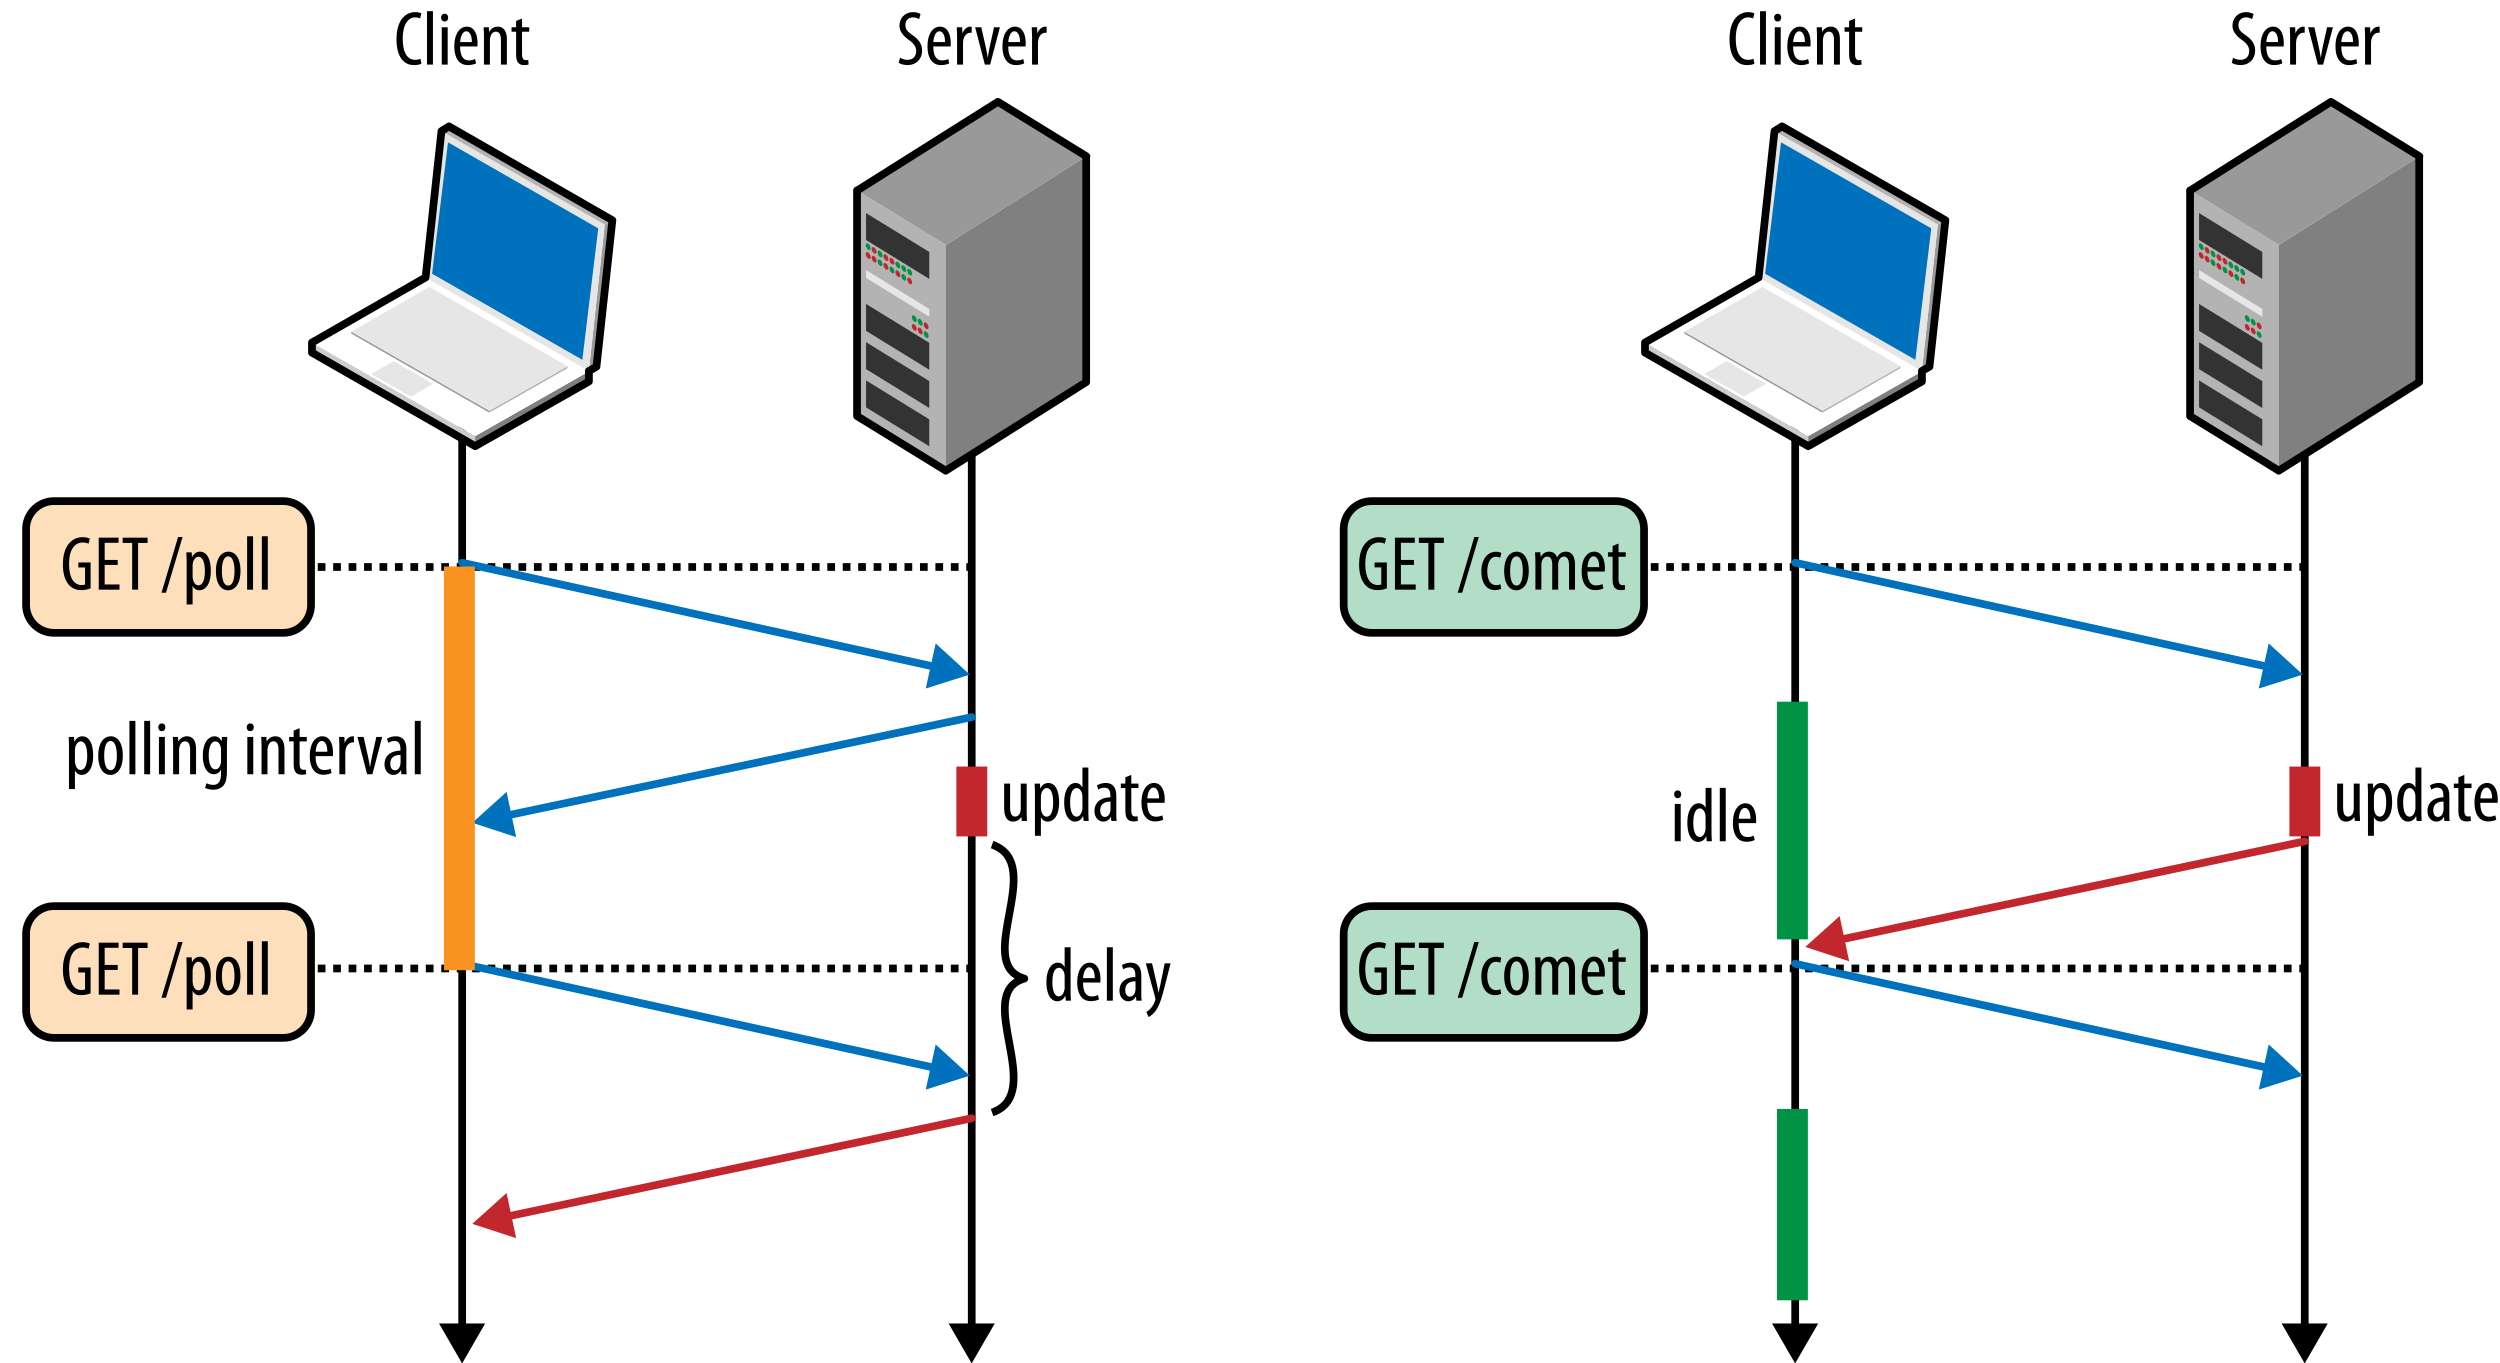 <svg xmlns="http://www.w3.org/2000/svg" viewBox="0 0 323.806 176.596"><path fill="none" stroke="#000" d="M59.861 51.499V172.29" stroke-linecap="round" stroke-linejoin="round"/><path d="M56.86 171.415l2.992 5.181 2.991-5.181z"/><path fill="none" stroke="#000" d="M125.861 51.499V172.29" stroke-linecap="round" stroke-linejoin="round"/><path d="M122.86 171.415l2.992 5.181 2.991-5.181z"/><path fill="#ccc" d="M61.549 56.478v1.309L40.405 45.674v-1.307z"/><path fill="gray" d="M61.549 56.478l14.731-8.379v1.309l-14.731 8.381z"/><path fill="#fff" d="M40.405 44.369l14.709-8.43 21.166 12.16-14.731 8.379z"/><path fill="#999" d="M78.329 29.092l.988-.563-2.061 18.966-.99.563zm-14.95 24.103v.254L45.506 43.212v-.253z"/><path fill="#b3b3b3" d="M63.379 53.195l10.124-5.759v.254l-10.124 5.761z"/><path fill="#e6e6e6" d="M45.506 42.96l10.108-5.8 17.889 10.276-10.124 5.759zm2.571 5.477l2.902-1.666 5.135 2.95-2.906 1.654zm30.252-19.345l-2.063 18.965-21.144-12.113 2.06-18.964z"/><path fill="#0071bc" d="M75.424 46.602L55.965 35.455l2.061-17.02 19.459 11.146-2.061 17.021z"/><path fill="#b3b3b3" d="M57.182 16.981l.971-.611 21.164 12.159-.988.563z"/><path fill="none" stroke="#000" d="M77.256 47.495l2.061-18.966L58.153 16.37l-.969.61h-.002l-2.06 18.963-.008-.004-14.707 8.429-.002-.001v1.307l21.144 12.113v.002l14.731-8.381v-1.309l-.014-.042v.001z" stroke-linecap="round" stroke-linejoin="round"/><path fill="#b3b3b3" d="M122.49 31.718v29.233l-11.485-7.059V24.653z"/><path fill="#333" d="M120.361 32.636v3.49l-8.19-5.037v-3.492zm0 11.769v3.487l-8.19-5.038v-3.488z"/><path fill="#e6e6e6" d="M120.361 40.019v1.007l-8.19-5.035v-1.013z"/><path fill="#333" d="M120.361 49.36v3.487l-8.19-5.035v-3.491zm0 4.953v3.49l-8.19-5.038v-3.489z"/><path fill="gray" d="M122.484 31.735l18.203-11.482v29.236l-18.203 11.482z"/><path fill="#999" d="M111.031 24.671l18.224-11.482 11.461 7.06-18.205 11.482z"/><path fill="#009245" d="M112.447 31.567c.18.105.318.365.318.582 0 .211-.141.303-.318.191a.744.744 0 0 1-.312-.582c-.001-.216.14-.298.312-.191"/><path fill="#c1272d" d="M113.216 32.042c.178.107.316.369.316.586 0 .211-.146.299-.318.191-.176-.105-.316-.367-.316-.582 0-.216.143-.304.318-.195"/><path fill="#009245" d="M113.984 32.507a.76.76 0 0 1 .316.582c0 .217-.145.303-.318.195-.178-.107-.316-.373-.316-.588 0-.211.14-.297.318-.189"/><path fill="#c1272d" d="M114.749 32.979c.176.107.314.367.314.584-.002.211-.143.299-.32.189-.172-.105-.314-.369-.314-.582 0-.214.145-.302.32-.191m.776.475a.74.74 0 0 1 .316.584c0 .215-.141.303-.318.191a.755.755 0 0 1-.312-.582c-.001-.212.14-.3.314-.193"/><path fill="#009245" d="M116.292 33.933c.178.106.316.367.316.582 0 .215-.141.301-.318.193-.174-.105-.316-.367-.316-.584 0-.213.143-.303.318-.191m.768.461a.75.75 0 0 1 .314.584c0 .219-.143.303-.314.193-.178-.107-.318-.369-.318-.584 0-.213.142-.301.318-.193m.768.474c.172.105.312.365.312.582s-.141.299-.318.191a.742.742 0 0 1-.312-.582c-.001-.216.142-.304.318-.191"/><path fill="#c1272d" d="M112.447 32.702c.18.105.318.369.318.584 0 .213-.141.297-.318.193a.746.746 0 0 1-.312-.586c-.001-.214.14-.298.312-.191m.769.475c.178.109.316.369.316.586 0 .213-.146.303-.318.193-.176-.109-.316-.373-.316-.586 0-.215.143-.299.318-.193"/><path fill="#009245" d="M113.984 33.642c.172.103.316.373.316.582 0 .217-.145.303-.318.197-.178-.109-.316-.371-.316-.588 0-.213.14-.299.318-.191"/><path fill="#c1272d" d="M114.749 34.114c.176.105.314.367.314.584-.002.211-.143.299-.32.193a.774.774 0 0 1-.314-.584c0-.216.145-.304.32-.193"/><path fill="#009245" d="M115.525 34.589a.742.742 0 0 1 .316.582c0 .217-.141.305-.318.197-.172-.107-.312-.371-.312-.584-.001-.215.14-.303.314-.195"/><path fill="#c1272d" d="M116.292 35.063c.178.107.316.375.316.586 0 .217-.141.301-.318.195a.757.757 0 0 1-.316-.584c0-.214.143-.302.318-.197"/><path fill="#009245" d="M117.06 35.528a.763.763 0 0 1 .314.586c0 .217-.143.303-.314.191-.178-.104-.318-.367-.318-.582 0-.214.142-.302.318-.195"/><path fill="#c1272d" d="M117.828 35.999a.766.766 0 0 1 .312.586c0 .217-.141.299-.318.195a.758.758 0 0 1-.312-.584c-.001-.218.142-.3.318-.197"/><path fill="#009245" d="M118.419 40.882c.178.107.32.367.32.586 0 .211-.145.299-.32.193a.762.762 0 0 1-.316-.586c0-.215.141-.301.316-.193m.77.463a.763.763 0 0 1 .312.586c0 .215-.141.299-.312.193a.742.742 0 0 1-.318-.584c0-.215.14-.299.318-.195"/><path fill="#c1272d" d="M119.953 41.817c.176.107.316.367.316.584 0 .211-.141.303-.318.193a.744.744 0 0 1-.314-.584c-.001-.214.142-.304.316-.193m-1.534.202c.178.105.32.367.32.586 0 .213-.145.299-.32.188-.178-.104-.316-.369-.316-.582 0-.214.141-.304.316-.192m.77.462a.772.772 0 0 1 .312.582c0 .217-.141.305-.312.193-.18-.105-.318-.369-.318-.582 0-.216.14-.3.318-.193"/><path fill="#009245" d="M119.953 42.954c.176.103.316.365.316.582 0 .215-.141.303-.318.191a.731.731 0 0 1-.314-.582c-.001-.212.142-.3.316-.191"/><path fill="none" stroke="#000" d="M140.716 20.249l-11.463-7.06-18.222 11.482-.026-.018v29.239l11.479 7.059v.02l18.201-11.482V20.268z" stroke-linecap="round" stroke-linejoin="round"/><path fill="none" stroke="#000" d="M33.155 73.438h92.706m-92.706 52h92.706" stroke-dasharray="1 1"/><path fill="#fddfbb" fill-rule="evenodd" d="M40.286 78.366c0 1.979-1.62 3.6-3.6 3.6H6.98a3.61 3.61 0 0 1-3.6-3.6v-9.857c0-1.98 1.62-3.6 3.6-3.6h29.706c1.98 0 3.6 1.62 3.6 3.6v9.857z" clip-rule="evenodd"/><path fill="none" stroke="#000" d="M40.286 78.366c0 1.979-1.62 3.6-3.6 3.6H6.98a3.61 3.61 0 0 1-3.6-3.6v-9.857c0-1.98 1.62-3.6 3.6-3.6h29.706c1.98 0 3.6 1.62 3.6 3.6v9.857z" stroke-linecap="round" stroke-linejoin="round"/><path d="M54.584 8.25c-.209.11-.549.18-.969.18-1.309 0-2.259-1.049-2.259-3.338 0-2.668 1.319-3.518 2.389-3.518.4 0 .7.08.83.17l-.17.649c-.16-.07-.32-.14-.669-.14-.72 0-1.569.699-1.569 2.758 0 2.069.76 2.738 1.589 2.738.29 0 .54-.069.699-.14l.129.641zm.722-6.796h.77V8.37h-.77V1.454zm2.269 1.329c-.25 0-.439-.2-.439-.5s.2-.499.45-.499c.28 0 .459.199.459.499s-.18.5-.459.5h-.011zm-.36 5.587V3.533h.77V8.37h-.77zm2.38-2.349c.01 1.489.589 1.799 1.139 1.799.34 0 .61-.08.8-.18l.13.56c-.27.15-.68.229-1.069.229-1.149 0-1.75-.939-1.75-2.429 0-1.568.66-2.548 1.629-2.548.979 0 1.379 1.039 1.379 2.129 0 .189-.01.319-.02.439h-2.238zm1.519-.569c.01-.97-.35-1.399-.72-1.399-.5 0-.76.739-.79 1.399h1.51zm1.571-.67c0-.569-.03-.859-.04-1.249h.67l.04.579h.02c.21-.39.6-.659 1.109-.659.669 0 1.169.489 1.169 1.669V8.37h-.77V5.252c0-.58-.11-1.149-.669-1.149-.32 0-.629.27-.72.789-.03.11-.04.261-.04.431V8.37h-.77V4.782zm4.93-2.379v1.13h.93v.579h-.93v2.879c0 .64.22.799.5.799.13 0 .23-.01.31-.029l.04.59c-.14.05-.32.079-.57.079-.31 0-.58-.079-.759-.289-.2-.221-.29-.55-.29-1.22V4.112h-.589v-.579h.589v-.82l.769-.31zm48.958 5.077c.23.14.63.27.97.27.699 0 1.119-.459 1.119-1.139 0-.62-.36-1-.89-1.399-.53-.37-1.269-.999-1.269-1.869 0-1.02.72-1.769 1.779-1.769.42 0 .79.14.95.249l-.19.66a1.41 1.41 0 0 0-.8-.229c-.66 0-.969.499-.969.959 0 .67.35.939.989 1.39.81.569 1.169 1.189 1.169 1.938 0 1.159-.819 1.889-1.889 1.889-.46 0-.95-.149-1.14-.3l.171-.65zm4.31-1.459c.01 1.489.589 1.799 1.139 1.799.34 0 .61-.08.8-.18l.13.56c-.27.15-.68.229-1.069.229-1.149 0-1.75-.939-1.75-2.429 0-1.568.66-2.548 1.629-2.548.979 0 1.379 1.039 1.379 2.129 0 .189-.01.319-.02.439h-2.238zm1.519-.569c.01-.97-.35-1.399-.72-1.399-.5 0-.76.739-.79 1.399h1.51zm1.561-.67c0-.41-.03-.89-.04-1.249h.689l.04.759h.02c.16-.459.57-.839 1.02-.839.06 0 .11 0 .16.01v.789c-.05-.01-.1-.01-.16-.01-.49 0-.85.45-.93 1.01-.02.13-.03.27-.03.439V8.37h-.77V4.782zm3.14-1.249l.609 2.718c.07.33.15.76.21 1.18h.03c.05-.399.13-.81.2-1.18l.6-2.718h.76l-1.27 4.837h-.68l-1.259-4.837h.8zm3.49 2.488c.01 1.489.589 1.799 1.139 1.799.34 0 .61-.08.8-.18l.13.56c-.27.15-.68.229-1.069.229-1.149 0-1.75-.939-1.75-2.429 0-1.568.66-2.548 1.629-2.548.979 0 1.379 1.039 1.379 2.129 0 .189-.01.319-.02.439h-2.238zm1.519-.569c.01-.97-.35-1.399-.72-1.399-.5 0-.76.739-.79 1.399h1.51zm1.561-.67c0-.41-.03-.89-.04-1.249h.689l.04.759h.02c.16-.459.57-.839 1.02-.839.06 0 .11 0 .16.01v.789c-.05-.01-.1-.01-.16-.01-.49 0-.85.45-.93 1.01-.02.13-.03.27-.03.439V8.37h-.77V4.782zm-.695 100.232c0 .529.03.96.04 1.319h-.669l-.06-.51h-.02c-.14.24-.51.59-1.029.59-.84 0-1.18-.66-1.18-1.859v-3.058h.77v2.948c0 .749.12 1.319.65 1.319.45 0 .649-.42.689-.65.03-.13.04-.27.04-.43v-3.188h.77v3.519zm1.072-2.009c0-.739-.03-1.169-.04-1.509h.689l.04.609h.02c.26-.51.65-.689 1.02-.689.85 0 1.399.89 1.399 2.488 0 1.799-.74 2.509-1.489 2.509-.46 0-.72-.28-.85-.55h-.02v2.389h-.77v-5.247zm.769 1.559c0 .14.01.279.04.399.15.689.49.81.7.81.64 0 .849-.88.849-1.849 0-1.01-.24-1.85-.849-1.85-.35 0-.67.439-.71.88-.03.12-.03.239-.03.369v1.241zm6.149-5.147v5.757c0 .33.03.879.04 1.159h-.66l-.05-.6h-.04c-.15.34-.5.68-1.009.68-.82 0-1.41-.88-1.41-2.479 0-1.72.71-2.519 1.459-2.519.35 0 .689.159.879.569h.02v-2.568h.771zm-.77 3.918c0-.101 0-.21-.01-.32-.04-.5-.35-.939-.72-.939-.64 0-.859.89-.859 1.859 0 1.02.26 1.839.819 1.839.24 0 .57-.13.74-.83.03-.09.03-.199.03-.319v-1.29zm4.39 1.898c0 .37 0 .79.05 1.1h-.689l-.05-.51h-.03c-.21.37-.55.59-.959.59-.649 0-1.149-.54-1.149-1.379 0-1.22.97-1.749 2.059-1.76v-.149c0-.649-.16-1.1-.77-1.1-.3 0-.57.09-.8.25l-.17-.54c.21-.149.65-.319 1.129-.319.97 0 1.379.64 1.379 1.719v2.098zm-.75-1.409c-.4 0-1.33.08-1.33 1.13 0 .64.32.859.59.859.34 0 .62-.25.709-.729.02-.09.03-.19.03-.28v-.98zm2.691-3.458v1.13h.93v.579h-.93v2.879c0 .64.22.799.5.799.13 0 .23-.01.31-.029l.04.59c-.14.05-.32.079-.569.079-.31 0-.58-.079-.76-.289-.2-.221-.29-.55-.29-1.22v-2.809h-.589v-.579h.589v-.82l.769-.31zm2.071 3.618c.01 1.489.589 1.799 1.139 1.799.34 0 .61-.08.8-.18l.13.56c-.27.15-.68.229-1.069.229-1.149 0-1.75-.939-1.75-2.429 0-1.568.66-2.548 1.629-2.548.979 0 1.379 1.039 1.379 2.129 0 .189-.01.319-.02.439H148.6zm1.519-.569c.01-.97-.35-1.399-.72-1.399-.5 0-.76.739-.79 1.399h1.51zM8.936 96.958c0-.739-.03-1.169-.04-1.509h.689l.04.609h.02c.26-.51.65-.689 1.02-.689.85 0 1.399.89 1.399 2.488 0 1.799-.74 2.509-1.489 2.509-.46 0-.72-.28-.85-.55h-.02v2.389h-.77v-5.247zm.77 1.559c0 .14.01.279.04.399.15.689.49.81.7.81.64 0 .849-.88.849-1.849 0-1.01-.24-1.85-.849-1.85-.35 0-.67.439-.71.88-.03.12-.03.239-.03.369v1.241zm4.589 1.849c-.87 0-1.569-.79-1.569-2.488 0-1.77.79-2.509 1.619-2.509.87 0 1.56.799 1.56 2.488 0 1.879-.86 2.509-1.599 2.509h-.011zm.04-.61c.66 0 .799-1.13.799-1.89 0-.749-.14-1.889-.819-1.889-.689 0-.819 1.14-.819 1.889 0 .8.14 1.89.829 1.89h.01zm2.431-6.386h.77v6.916h-.77V93.37zm1.91 0h.77v6.916h-.77V93.37zm2.269 1.329c-.25 0-.439-.2-.439-.5s.2-.499.45-.499c.28 0 .459.199.459.499s-.18.5-.459.5h-.011zm-.36 5.587v-4.837h.77v4.837h-.77zm1.84-3.588c0-.569-.03-.859-.04-1.249h.67l.04.579h.02c.21-.39.6-.659 1.109-.659.669 0 1.169.489 1.169 1.669v3.248h-.77v-3.118c0-.58-.11-1.149-.669-1.149-.32 0-.629.27-.72.789-.03.11-.04.261-.04.431v3.048h-.77v-3.589zm6.969 2.968c0 1.27-.16 1.749-.479 2.109-.3.319-.75.51-1.29.51-.41 0-.81-.1-1.059-.24l.18-.6c.19.101.51.21.89.21.609 0 .989-.38.989-1.479v-.489h-.02c-.16.38-.52.59-.919.59-.859 0-1.419-.97-1.419-2.389 0-1.789.8-2.519 1.52-2.519.51 0 .75.34.899.619h.02l.04-.539h.689c-.01.329-.04.759-.04 1.509v2.708zm-.769-2.548c0-.13-.01-.25-.04-.36-.08-.319-.26-.729-.7-.729-.549 0-.849.75-.849 1.819 0 1.239.39 1.799.849 1.799.24 0 .54-.11.69-.689.05-.15.05-.3.05-.439v-1.401zm3.77-2.419c-.25 0-.439-.2-.439-.5s.2-.499.45-.499c.28 0 .459.199.459.499s-.18.5-.459.5h-.011zm-.36 5.587v-4.837h.77v4.837h-.77zm1.84-3.588c0-.569-.03-.859-.04-1.249h.67l.04.579h.02c.209-.39.6-.659 1.109-.659.669 0 1.169.489 1.169 1.669v3.248h-.77v-3.118c0-.58-.11-1.149-.669-1.149-.32 0-.63.27-.72.789-.03.11-.04.261-.04.431v3.048h-.77v-3.589zm4.93-2.379v1.13h.93v.579h-.93v2.879c0 .64.22.799.5.799.13 0 .23-.01.31-.029l.04.59c-.14.05-.32.079-.569.079-.31 0-.58-.079-.76-.289-.2-.221-.29-.55-.29-1.22v-2.809h-.589v-.579h.589v-.82l.769-.31zm2.07 3.618c.01 1.489.589 1.799 1.139 1.799.34 0 .61-.08.8-.18l.13.56c-.27.15-.68.229-1.07.229-1.149 0-1.749-.939-1.749-2.429 0-1.568.66-2.548 1.629-2.548.979 0 1.379 1.039 1.379 2.129 0 .189-.01.319-.02.439h-2.238zm1.519-.569c.01-.97-.35-1.399-.72-1.399-.5 0-.759.739-.79 1.399h1.51zm1.561-.67c0-.41-.03-.89-.04-1.249h.689l.04.759h.02c.16-.459.57-.839 1.02-.839.06 0 .11 0 .16.01v.789c-.05-.01-.1-.01-.16-.01-.49 0-.85.45-.93 1.01-.02.13-.03.27-.03.439v2.679h-.77v-3.588zm3.14-1.249l.609 2.718c.07.33.15.76.21 1.18h.03c.05-.399.13-.81.2-1.18l.6-2.718h.76l-1.27 4.837h-.68l-1.259-4.837h.8zm5.538 3.737c0 .37 0 .79.05 1.1h-.689l-.05-.51h-.03c-.21.37-.55.59-.959.59-.649 0-1.149-.54-1.149-1.379 0-1.22.97-1.749 2.059-1.76v-.149c0-.649-.16-1.1-.77-1.1-.3 0-.57.09-.8.25l-.17-.54c.21-.149.65-.319 1.129-.319.97 0 1.379.64 1.379 1.719v2.098zm-.749-1.409c-.4 0-1.33.08-1.33 1.13 0 .64.32.859.59.859.34 0 .62-.25.709-.729.02-.09.03-.19.03-.28v-.98zm1.841-4.407h.77v6.916h-.77V93.37zm84.94 29.321v5.757c0 .33.03.879.04 1.159h-.66l-.05-.6h-.04c-.15.34-.5.68-1.009.68-.82 0-1.41-.88-1.41-2.479 0-1.72.71-2.519 1.459-2.519.35 0 .689.159.879.569h.02v-2.568h.771zm-.769 3.918c0-.101 0-.21-.01-.32-.04-.5-.35-.939-.72-.939-.64 0-.859.89-.859 1.859 0 1.02.26 1.839.819 1.839.24 0 .57-.13.74-.83.03-.09.03-.199.03-.319v-1.29zm2.38.65c.01 1.489.589 1.799 1.139 1.799.34 0 .61-.08.8-.18l.13.56c-.27.15-.68.229-1.069.229-1.149 0-1.75-.939-1.75-2.429 0-1.568.66-2.548 1.629-2.548.979 0 1.379 1.039 1.379 2.129 0 .189-.01.319-.02.439h-2.238zm1.519-.57c.01-.97-.35-1.399-.72-1.399-.5 0-.76.739-.79 1.399h1.51zm1.571-3.998h.77v6.916h-.77v-6.916zm4.459 5.817c0 .37 0 .79.05 1.1h-.689l-.05-.51h-.03c-.21.37-.55.59-.959.59-.649 0-1.149-.54-1.149-1.379 0-1.22.97-1.749 2.059-1.76v-.149c0-.649-.16-1.1-.77-1.1-.3 0-.57.09-.8.25l-.17-.54c.21-.149.65-.319 1.129-.319.97 0 1.379.64 1.379 1.719v2.098zm-.749-1.409c-.4 0-1.33.08-1.33 1.13 0 .64.32.859.59.859.34 0 .62-.25.709-.729.02-.09.03-.19.03-.28v-.98zm2.14-2.329l.64 2.778c.09.38.13.689.2.999h.02c.05-.279.13-.64.21-.989l.57-2.788h.76l-.79 3.107c-.3 1.21-.63 2.379-1.2 3.119-.34.429-.7.649-.87.729l-.28-.65c.22-.129.47-.339.68-.609.2-.26.36-.579.44-.819.04-.11.05-.17.05-.24 0-.06 0-.119-.02-.18l-1.219-4.457h.809zM11.736 76.203c-.28.12-.77.229-1.189.229-.589 0-1.139-.159-1.589-.649-.49-.52-.819-1.449-.81-2.688.01-2.629 1.349-3.518 2.539-3.518.42 0 .75.08.95.189l-.17.66c-.18-.091-.41-.16-.77-.16-.84 0-1.749.67-1.749 2.758 0 2.079.79 2.749 1.599 2.749.26 0 .41-.04.47-.08v-2.198h-.87v-.641h1.589v3.349zm3.51-3.028h-1.689v2.528h1.919v.67h-2.688v-6.736h2.569v.67h-1.799v2.219h1.689v.649zm1.871-2.849h-1.229v-.689h3.228v.689h-1.229v6.047h-.77v-6.047zm3.801 6.446l2.149-7.216h.58l-2.149 7.216h-.58zm3.259-3.727c0-.739-.03-1.169-.04-1.509h.689l.04.609h.02c.26-.51.65-.689 1.02-.689.85 0 1.399.89 1.399 2.488 0 1.799-.74 2.509-1.489 2.509-.46 0-.72-.28-.85-.55h-.02v2.389h-.77v-5.247zm.77 1.559c0 .14.01.279.04.399.15.689.49.81.7.81.64 0 .849-.88.849-1.849 0-1.01-.24-1.85-.849-1.85-.35 0-.67.439-.71.88-.03.12-.03.239-.03.369v1.241zm4.59 1.849c-.87 0-1.569-.79-1.569-2.488 0-1.77.79-2.509 1.619-2.509.87 0 1.56.799 1.56 2.488 0 1.879-.86 2.509-1.599 2.509h-.011zm.04-.609c.66 0 .799-1.13.799-1.89 0-.749-.14-1.889-.819-1.889-.689 0-.819 1.14-.819 1.889 0 .8.14 1.89.829 1.89h.01zm2.43-6.387h.77v6.916h-.77v-6.916zm1.91 0h.77v6.916h-.77v-6.916z"/><path fill="#fddfbb" fill-rule="evenodd" d="M40.286 130.824c0 1.98-1.62 3.6-3.6 3.6H6.98a3.61 3.61 0 0 1-3.6-3.6v-9.857c0-1.98 1.62-3.6 3.6-3.6h29.706c1.98 0 3.6 1.62 3.6 3.6v9.857z" clip-rule="evenodd"/><path fill="none" stroke="#000" d="M40.286 130.824c0 1.98-1.62 3.6-3.6 3.6H6.98a3.61 3.61 0 0 1-3.6-3.6v-9.857c0-1.98 1.62-3.6 3.6-3.6h29.706c1.98 0 3.6 1.62 3.6 3.6v9.857z" stroke-linecap="round" stroke-linejoin="round"/><path d="M11.736 128.661c-.28.12-.77.229-1.189.229-.589 0-1.139-.159-1.589-.649-.49-.52-.819-1.449-.81-2.688.01-2.629 1.349-3.518 2.539-3.518.42 0 .75.08.95.189l-.17.66c-.18-.091-.41-.16-.77-.16-.84 0-1.749.67-1.749 2.758 0 2.079.79 2.749 1.599 2.749.26 0 .41-.04.47-.08v-2.198h-.87v-.641h1.589v3.349zm3.51-3.029h-1.689v2.528h1.919v.67h-2.688v-6.736h2.569v.67h-1.799v2.219h1.689v.649zm1.871-2.848h-1.229v-.689h3.228v.689h-1.229v6.047h-.77v-6.047zm3.801 6.446l2.149-7.216h.58l-2.149 7.216h-.58zm3.259-3.728c0-.739-.03-1.169-.04-1.509h.689l.04.609h.02c.26-.51.65-.689 1.02-.689.85 0 1.399.89 1.399 2.488 0 1.799-.74 2.509-1.489 2.509-.46 0-.72-.28-.85-.55h-.02v2.389h-.77v-5.247zm.77 1.56c0 .14.01.279.04.399.15.689.49.81.7.81.64 0 .849-.88.849-1.849 0-1.01-.24-1.85-.849-1.85-.35 0-.67.439-.71.88-.03.12-.03.239-.03.369v1.241zm4.59 1.849c-.87 0-1.569-.79-1.569-2.488 0-1.77.79-2.509 1.619-2.509.87 0 1.56.799 1.56 2.488 0 1.879-.86 2.509-1.599 2.509h-.011zm.04-.61c.66 0 .799-1.13.799-1.89 0-.749-.14-1.889-.819-1.889-.689 0-.819 1.14-.819 1.889 0 .8.14 1.89.829 1.89h.01zm2.43-6.386h.77v6.916h-.77v-6.916zm1.91 0h.77v6.916h-.77v-6.916z"/><path fill="none" stroke="#0071bc" d="M59.861 72.884l61.545 13.554" stroke-linecap="round" stroke-linejoin="round"/><path fill="#0071bc" d="M119.905 89.18l5.704-1.808-4.417-4.035z"/><path fill="none" stroke="#0071bc" d="M125.861 92.884l-60.482 12.804" stroke-linecap="round" stroke-linejoin="round"/><path fill="#0071bc" d="M65.614 102.57l-4.449 4 5.689 1.854z"/><path fill="none" stroke="#0071bc" d="M59.861 124.831l61.545 13.553" stroke-linecap="round" stroke-linejoin="round"/><path fill="#0071bc" d="M119.905 141.126l5.704-1.806-4.417-4.036z"/><path fill="none" stroke="#c1272d" d="M125.861 144.831l-60.482 12.803" stroke-linecap="round" stroke-linejoin="round"/><path fill="#c1272d" d="M65.614 154.517l-4.449 4 5.689 1.854z"/><path fill="none" stroke="#c1272d" stroke-width="4" d="M125.873 99.286v9.047"/><path fill="none" stroke="#000" d="M128.498 109.399c7.189 2.482-2.59 15.418 4.174 17.35-6.764 1.933 3.015 14.869-4.174 17.35" stroke-linejoin="round"/><path fill="none" stroke="#f7931e" stroke-width="4" stroke-miterlimit="10" d="M59.504 75.373v48.293" stroke-linecap="square"/><path fill="none" stroke="#000" d="M232.517 51.499V172.29" stroke-linecap="round" stroke-linejoin="round"/><path d="M229.517 171.415l2.991 5.181 2.991-5.181z"/><path fill="none" stroke="#000" d="M298.517 51.499V172.29" stroke-linecap="round" stroke-linejoin="round"/><path d="M295.517 171.415l2.991 5.181 2.991-5.181z"/><path fill="#ccc" d="M234.206 56.478v1.309l-21.144-12.113v-1.307z"/><path fill="gray" d="M234.206 56.478l14.731-8.379v1.309l-14.731 8.381z"/><path fill="#fff" d="M213.062 44.369l14.708-8.43 21.167 12.16-14.731 8.379z"/><path fill="#999" d="M250.985 29.092l.989-.563-2.061 18.966-.99.563zm-14.949 24.103v.254l-17.873-10.237v-.253z"/><path fill="#b3b3b3" d="M236.036 53.195l10.123-5.759v.254l-10.123 5.761z"/><path fill="#e6e6e6" d="M218.163 42.96l10.107-5.8 17.889 10.276-10.123 5.759zm2.57 5.477l2.903-1.666 5.134 2.95-2.906 1.654zm30.252-19.345l-2.062 18.965-21.145-12.113 2.061-18.964z"/><path fill="#0071bc" d="M248.081 46.602l-19.459-11.147 2.061-17.02 19.459 11.146-2.061 17.021z"/><path fill="#b3b3b3" d="M229.839 16.981l.971-.611 21.164 12.159-.989.563z"/><path fill="none" stroke="#000" d="M249.913 47.495l2.061-18.966L230.81 16.37l-.969.61h-.002l-2.061 18.963-.008-.004-14.707 8.429-.001-.001v1.307l21.144 12.113v.002l14.731-8.381v-1.309l-.014-.042v.001z" stroke-linecap="round" stroke-linejoin="round"/><path fill="#b3b3b3" d="M295.145 31.718v29.233l-11.484-7.059V24.653z"/><path fill="#333" d="M293.017 32.636v3.49l-8.19-5.037v-3.492zm0 11.769v3.487l-8.19-5.038v-3.488z"/><path fill="#e6e6e6" d="M293.017 40.019v1.007l-8.19-5.035v-1.013z"/><path fill="#333" d="M293.017 49.36v3.487l-8.19-5.035v-3.491zm0 4.953v3.49l-8.19-5.038v-3.489z"/><path fill="gray" d="M295.14 31.735l18.203-11.482v29.236L295.14 60.971z"/><path fill="#999" d="M283.687 24.671l18.224-11.482 11.461 7.06-18.205 11.482z"/><path fill="#009245" d="M285.103 31.567c.18.105.318.365.318.582 0 .211-.141.303-.318.191a.744.744 0 0 1-.312-.582c-.001-.216.14-.298.312-.191"/><path fill="#c1272d" d="M285.872 32.042c.178.107.316.369.316.586 0 .211-.147.299-.318.191-.176-.105-.316-.367-.316-.582 0-.216.142-.304.318-.195"/><path fill="#009245" d="M286.64 32.507a.76.76 0 0 1 .316.582c0 .217-.145.303-.318.195-.178-.107-.316-.373-.316-.588-.001-.211.14-.297.318-.189"/><path fill="#c1272d" d="M287.405 32.979c.176.107.314.367.314.584-.002.211-.143.299-.32.189-.172-.105-.314-.369-.314-.582 0-.214.144-.302.32-.191m.776.475a.74.74 0 0 1 .316.584c0 .215-.141.303-.318.191a.755.755 0 0 1-.312-.582c-.001-.212.14-.3.314-.193"/><path fill="#009245" d="M288.948 33.933c.178.106.316.367.316.582 0 .215-.141.301-.318.193-.174-.105-.316-.367-.316-.584 0-.213.142-.303.318-.191m.768.461a.75.75 0 0 1 .315.584c0 .219-.143.303-.315.193-.178-.107-.318-.369-.318-.584-.001-.213.142-.301.318-.193m.767.474c.172.105.312.365.312.582s-.141.299-.318.191a.742.742 0 0 1-.312-.582c0-.216.143-.304.318-.191"/><path fill="#c1272d" d="M285.103 32.702c.18.105.318.369.318.584 0 .213-.141.297-.318.193a.746.746 0 0 1-.312-.586c-.001-.214.14-.298.312-.191m.769.475c.178.109.316.369.316.586 0 .213-.147.303-.318.193-.176-.109-.316-.373-.316-.586 0-.215.142-.299.318-.193"/><path fill="#009245" d="M286.64 33.642c.172.103.316.373.316.582 0 .217-.145.303-.318.197-.178-.109-.316-.371-.316-.588-.001-.213.14-.299.318-.191"/><path fill="#c1272d" d="M287.405 34.114c.176.105.314.367.314.584-.002.211-.143.299-.32.193a.774.774 0 0 1-.314-.584c0-.216.144-.304.32-.193"/><path fill="#009245" d="M288.181 34.589a.742.742 0 0 1 .316.582c0 .217-.141.305-.318.197-.172-.107-.312-.371-.312-.584-.001-.215.14-.303.314-.195"/><path fill="#c1272d" d="M288.948 35.063c.178.107.316.375.316.586 0 .217-.141.301-.318.195a.757.757 0 0 1-.316-.584c0-.214.142-.302.318-.197"/><path fill="#009245" d="M289.716 35.528a.764.764 0 0 1 .315.586c0 .217-.143.303-.315.191-.178-.104-.318-.367-.318-.582-.001-.214.142-.302.318-.195"/><path fill="#c1272d" d="M290.483 35.999a.766.766 0 0 1 .312.586c0 .217-.141.299-.318.195a.758.758 0 0 1-.312-.584c0-.218.143-.3.318-.197"/><path fill="#009245" d="M291.075 40.882c.178.107.32.367.32.586 0 .211-.144.299-.32.193a.762.762 0 0 1-.316-.586c0-.215.14-.301.316-.193m.77.463a.763.763 0 0 1 .312.586c0 .215-.141.299-.312.193a.742.742 0 0 1-.318-.584c-.001-.215.14-.299.318-.195"/><path fill="#c1272d" d="M292.608 41.817c.176.107.316.367.316.584 0 .211-.141.303-.318.193a.748.748 0 0 1-.315-.584c.001-.214.144-.304.317-.193m-1.533.202c.178.105.32.367.32.586 0 .213-.144.299-.32.188-.178-.104-.316-.369-.316-.582 0-.214.14-.304.316-.192m.77.462a.772.772 0 0 1 .312.582c0 .217-.141.305-.312.193-.18-.105-.318-.369-.318-.582-.001-.216.14-.3.318-.193"/><path fill="#009245" d="M292.608 42.954c.176.103.316.365.316.582 0 .215-.141.303-.318.191a.735.735 0 0 1-.315-.582c.001-.212.144-.3.317-.191"/><path fill="none" stroke="#000" d="M313.372 20.249l-11.463-7.06-18.222 11.482-.026-.018v29.239l11.479 7.059v.02l18.201-11.482V20.268z" stroke-linecap="round" stroke-linejoin="round"/><path fill="none" stroke="#000" d="M205.812 73.438h92.705m-92.705 52h92.705" stroke-dasharray="1 1"/><path fill="#b2dec7" fill-rule="evenodd" d="M212.942 78.366c0 1.98-1.62 3.6-3.6 3.6h-31.707c-1.979 0-3.6-1.62-3.6-3.6V68.51c0-1.98 1.62-3.6 3.6-3.6h31.707c1.98 0 3.6 1.62 3.6 3.6v9.856z" clip-rule="evenodd"/><path fill="none" stroke="#000" d="M212.942 78.366c0 1.98-1.62 3.6-3.6 3.6h-31.707c-1.979 0-3.6-1.62-3.6-3.6V68.51c0-1.98 1.62-3.6 3.6-3.6h31.707c1.98 0 3.6 1.62 3.6 3.6v9.856z" stroke-linecap="round" stroke-linejoin="round"/><path d="M227.24 8.25c-.21.11-.55.18-.97.18-1.309 0-2.258-1.049-2.258-3.338 0-2.668 1.318-3.518 2.389-3.518.399 0 .699.08.829.17l-.17.649c-.16-.07-.319-.14-.669-.14-.721 0-1.57.699-1.57 2.758 0 2.069.76 2.738 1.59 2.738.289 0 .539-.069.699-.14l.13.641zm.722-6.796h.77V8.37h-.77V1.454zm2.269 1.329c-.25 0-.439-.2-.439-.5s.199-.499.449-.499c.28 0 .46.199.46.499s-.18.5-.46.5h-.01zm-.359 5.587V3.533h.77V8.37h-.77zm2.379-2.349c.01 1.489.59 1.799 1.14 1.799.34 0 .61-.08.8-.18l.13.56c-.271.15-.68.229-1.069.229-1.149 0-1.75-.939-1.75-2.429 0-1.568.66-2.548 1.63-2.548.979 0 1.38 1.039 1.38 2.129 0 .189-.011.319-.021.439h-2.24zm1.52-.569c.01-.97-.35-1.399-.72-1.399-.499 0-.76.739-.79 1.399h1.51zm1.57-.67c0-.569-.029-.859-.039-1.249h.67l.039.579h.021c.21-.39.6-.659 1.109-.659.669 0 1.169.489 1.169 1.669V8.37h-.77V5.252c0-.58-.109-1.149-.67-1.149-.319 0-.629.27-.719.789-.03.11-.041.261-.041.431V8.37h-.77V4.782zm4.93-2.379v1.13h.93v.579h-.93v2.879c0 .64.221.799.5.799.131 0 .23-.01.311-.029l.039.59a1.68 1.68 0 0 1-.569.079c-.31 0-.579-.079-.759-.289-.2-.221-.291-.55-.291-1.22V4.112h-.589v-.579h.589v-.82l.769-.31zM289.23 7.48c.23.14.63.27.97.27.699 0 1.119-.459 1.119-1.139 0-.62-.36-1-.89-1.399-.529-.37-1.27-.999-1.27-1.869 0-1.02.721-1.769 1.779-1.769.42 0 .789.14.949.249l-.189.66a1.407 1.407 0 0 0-.8-.229c-.659 0-.97.499-.97.959 0 .67.35.939.99 1.39.809.569 1.169 1.189 1.169 1.938 0 1.159-.819 1.889-1.889 1.889-.46 0-.95-.149-1.14-.3l.172-.65zm4.309-1.459c.01 1.489.589 1.799 1.14 1.799.34 0 .609-.08.799-.18l.131.56c-.271.15-.68.229-1.07.229-1.148 0-1.749-.939-1.749-2.429 0-1.568.659-2.548 1.63-2.548.979 0 1.379 1.039 1.379 2.129 0 .189-.01.319-.02.439h-2.24zm1.519-.569c.01-.97-.35-1.399-.719-1.399-.5 0-.76.739-.79 1.399h1.509zm1.561-.67c0-.41-.03-.89-.04-1.249h.689l.04.759h.021c.16-.459.569-.839 1.02-.839.06 0 .109 0 .159.01v.789c-.05-.01-.1-.01-.159-.01-.49 0-.85.45-.93 1.01-.021.13-.03.27-.03.439V8.37h-.77V4.782zm3.14-1.249l.609 2.718c.07.33.15.76.21 1.18h.03c.05-.399.13-.81.199-1.18l.6-2.718h.76l-1.27 4.837h-.68l-1.259-4.837h.801zm3.49 2.488c.01 1.489.59 1.799 1.139 1.799.34 0 .61-.08.801-.18l.129.56c-.27.15-.68.229-1.068.229-1.15 0-1.75-.939-1.75-2.429 0-1.568.66-2.548 1.629-2.548.98 0 1.38 1.039 1.38 2.129 0 .189-.011.319-.021.439h-2.239zm1.52-.569c.01-.97-.351-1.399-.721-1.399-.499 0-.76.739-.789 1.399h1.51zm1.56-.67c0-.41-.03-.89-.04-1.249h.689l.04.759h.02c.16-.459.57-.839 1.02-.839.061 0 .11 0 .16.01v.789c-.05-.01-.1-.01-.16-.01-.489 0-.85.45-.93 1.01-.02.13-.029.27-.029.439V8.37h-.77V4.782zm-.695 100.232c0 .529.031.96.041 1.319h-.67l-.061-.51h-.02c-.141.24-.51.59-1.029.59-.84 0-1.18-.66-1.18-1.859v-3.058h.77v2.948c0 .749.12 1.319.65 1.319.449 0 .648-.42.689-.65.029-.13.039-.27.039-.43v-3.188h.77v3.519zm1.072-2.009c0-.739-.03-1.169-.04-1.509h.689l.04.609h.02c.26-.51.65-.689 1.02-.689.85 0 1.4.89 1.4 2.488 0 1.799-.74 2.509-1.49 2.509-.459 0-.719-.28-.85-.55h-.02v2.389h-.77v-5.247zm.77 1.559c0 .14.01.279.04.399.149.689.489.81.7.81.639 0 .849-.88.849-1.849 0-1.01-.239-1.85-.849-1.85-.351 0-.67.439-.711.88-.029.12-.029.239-.029.369v1.241zm6.148-5.147v5.757c0 .33.03.879.04 1.159h-.659l-.051-.6h-.039c-.15.34-.5.68-1.01.68-.82 0-1.41-.88-1.41-2.479 0-1.72.711-2.519 1.46-2.519.35 0 .689.159.88.569h.02v-2.568h.769zm-.769 3.918c0-.101 0-.21-.01-.32-.04-.5-.35-.939-.72-.939-.64 0-.859.89-.859 1.859 0 1.02.26 1.839.819 1.839.24 0 .57-.13.74-.83.029-.09.029-.199.029-.319v-1.29zm4.389 1.898c0 .37 0 .79.05 1.1h-.689l-.051-.51h-.029c-.21.37-.55.59-.959.59-.65 0-1.15-.54-1.15-1.379 0-1.22.971-1.749 2.06-1.76v-.149c0-.649-.16-1.1-.77-1.1-.3 0-.569.09-.8.25l-.17-.54c.21-.149.65-.319 1.129-.319.971 0 1.38.64 1.38 1.719v2.098zm-.749-1.409c-.4 0-1.33.08-1.33 1.13 0 .64.32.859.59.859.34 0 .619-.25.709-.729.021-.09.031-.19.031-.28v-.98zm2.69-3.458v1.13h.93v.579h-.93v2.879c0 .64.221.799.5.799.131 0 .23-.01.311-.029l.039.59c-.139.05-.319.079-.568.079-.311 0-.58-.079-.76-.289-.201-.221-.291-.55-.291-1.22v-2.809h-.589v-.579h.589v-.82l.769-.31zm2.071 3.618c.01 1.489.589 1.799 1.14 1.799.34 0 .609-.08.799-.18l.131.56c-.271.15-.68.229-1.07.229-1.148 0-1.749-.939-1.749-2.429 0-1.568.659-2.548 1.63-2.548.979 0 1.379 1.039 1.379 2.129 0 .189-.01.319-.02.439h-2.24zm1.518-.569c.01-.97-.35-1.399-.719-1.399-.5 0-.76.739-.79 1.399h1.509zm-105.493-.037c-.25 0-.439-.2-.439-.5s.2-.499.45-.499c.279 0 .459.199.459.499s-.18.5-.459.5h-.011zm-.36 5.587v-4.837h.77v4.837h-.77zm4.759-6.916v5.757c0 .33.03.879.04 1.159h-.66l-.049-.6h-.041c-.149.34-.5.68-1.009.68-.819 0-1.409-.88-1.409-2.479 0-1.72.709-2.519 1.459-2.519.35 0 .689.159.879.569h.021v-2.568h.769zm-.77 3.918c0-.101 0-.21-.01-.32-.04-.5-.351-.939-.72-.939-.64 0-.859.89-.859 1.859 0 1.02.26 1.839.819 1.839.239 0 .569-.13.739-.83.03-.09.03-.199.03-.319v-1.29zm1.841-3.918h.77v6.916h-.77v-6.916zm2.45 4.567c.01 1.489.589 1.799 1.14 1.799.34 0 .609-.08.799-.18l.131.56c-.271.15-.68.229-1.07.229-1.148 0-1.749-.939-1.749-2.429 0-1.568.659-2.548 1.63-2.548.979 0 1.379 1.039 1.379 2.129 0 .189-.01.319-.02.439h-2.24zm1.519-.569c.01-.97-.35-1.399-.719-1.399-.5 0-.76.739-.79 1.399h1.509zm-47.093-29.844a3.4 3.4 0 0 1-1.188.229c-.59 0-1.141-.159-1.59-.649-.49-.52-.819-1.449-.81-2.688.01-2.629 1.349-3.518 2.538-3.518.42 0 .75.08.95.189l-.17.66c-.181-.091-.41-.16-.77-.16-.84 0-1.749.67-1.749 2.758 0 2.079.789 2.749 1.6 2.749.26 0 .409-.04.469-.08v-2.198h-.869v-.641h1.589v3.349zm3.511-3.028h-1.689v2.528h1.919v.67h-2.688v-6.736h2.568v.67h-1.799v2.219h1.689v.649zm1.871-2.849h-1.23v-.689h3.229v.689h-1.229v6.047h-.77v-6.047zm3.801 6.446l2.148-7.216h.58l-2.149 7.216h-.579zm5.627-.519c-.17.101-.459.18-.799.18-1.06 0-1.77-.85-1.77-2.448 0-1.39.699-2.519 1.909-2.519.26 0 .54.07.68.16l-.149.619a1.265 1.265 0 0 0-.551-.13c-.779 0-1.119.92-1.119 1.869 0 1.129.43 1.809 1.14 1.809.2 0 .38-.04.55-.13l.109.59zm1.96.2c-.869 0-1.569-.79-1.569-2.488 0-1.77.79-2.509 1.619-2.509.87 0 1.56.799 1.56 2.488 0 1.879-.859 2.509-1.6 2.509h-.01zm.041-.609c.659 0 .8-1.13.8-1.89 0-.749-.141-1.889-.82-1.889-.689 0-.818 1.14-.818 1.889 0 .8.139 1.89.828 1.89h.01zm2.43-3.059c0-.569-.029-.859-.04-1.249h.68l.04.589h.02c.211-.39.57-.669 1.08-.669.449 0 .84.21 1.02.729h.02c.131-.24.301-.43.471-.55.199-.12.419-.18.669-.18.659 0 1.169.47 1.169 1.709v3.208h-.77v-3.038c0-.63-.09-1.239-.67-1.239-.319 0-.6.27-.709.729-.029.12-.029.27-.029.43v3.118h-.77v-3.179c0-.529-.091-1.099-.66-1.099-.32 0-.63.27-.72.789-.021.12-.03.26-.03.41v3.078h-.77v-3.586zm6.74 1.239c.01 1.489.59 1.799 1.139 1.799.34 0 .61-.08.801-.18l.129.56c-.27.15-.68.229-1.068.229-1.15 0-1.75-.939-1.75-2.429 0-1.568.66-2.548 1.629-2.548.98 0 1.38 1.039 1.38 2.129 0 .189-.011.319-.021.439h-2.239zm1.52-.569c.01-.97-.351-1.399-.721-1.399-.499 0-.76.739-.789 1.399h1.51zm2.51-3.049v1.13h.93v.579h-.93v2.879c0 .64.221.799.5.799.13 0 .23-.01.31-.029l.04.59c-.14.05-.32.079-.57.079-.309 0-.579-.079-.759-.289-.2-.221-.29-.55-.29-1.22v-2.809h-.59v-.579h.59v-.82l.769-.31z"/><path fill="#b2dec7" fill-rule="evenodd" d="M212.942 130.823c0 1.98-1.62 3.6-3.6 3.6h-31.707c-1.979 0-3.6-1.62-3.6-3.6v-9.856c0-1.98 1.62-3.6 3.6-3.6h31.707c1.98 0 3.6 1.62 3.6 3.6v9.856z" clip-rule="evenodd"/><path fill="none" stroke="#000" d="M212.942 130.823c0 1.98-1.62 3.6-3.6 3.6h-31.707c-1.979 0-3.6-1.62-3.6-3.6v-9.856c0-1.98 1.62-3.6 3.6-3.6h31.707c1.98 0 3.6 1.62 3.6 3.6v9.856z" stroke-linecap="round" stroke-linejoin="round"/><path d="M179.627 128.661a3.4 3.4 0 0 1-1.188.229c-.59 0-1.141-.159-1.59-.649-.49-.52-.819-1.449-.81-2.688.01-2.629 1.349-3.518 2.538-3.518.42 0 .75.08.95.189l-.17.66c-.181-.091-.41-.16-.77-.16-.84 0-1.749.67-1.749 2.758 0 2.079.789 2.749 1.6 2.749.26 0 .409-.04.469-.08v-2.198h-.869v-.641h1.589v3.349zm3.511-3.029h-1.689v2.528h1.919v.67h-2.688v-6.736h2.568v.67h-1.799v2.219h1.689v.649zm1.871-2.848h-1.23v-.689h3.229v.689h-1.229v6.047h-.77v-6.047zm3.801 6.446l2.148-7.216h.58l-2.149 7.216h-.579zm5.627-.52c-.17.101-.459.18-.799.18-1.06 0-1.77-.85-1.77-2.448 0-1.39.699-2.519 1.909-2.519.26 0 .54.07.68.16l-.149.619a1.265 1.265 0 0 0-.551-.13c-.779 0-1.119.92-1.119 1.869 0 1.129.43 1.809 1.14 1.809.2 0 .38-.04.55-.13l.109.59zm1.96.201c-.869 0-1.569-.79-1.569-2.488 0-1.77.79-2.509 1.619-2.509.87 0 1.56.799 1.56 2.488 0 1.879-.859 2.509-1.6 2.509h-.01zm.041-.61c.659 0 .8-1.13.8-1.89 0-.749-.141-1.889-.82-1.889-.689 0-.818 1.14-.818 1.889 0 .8.139 1.89.828 1.89h.01zm2.43-3.058c0-.569-.029-.859-.04-1.249h.68l.04.589h.02c.211-.39.57-.669 1.08-.669.449 0 .84.21 1.02.729h.02c.131-.24.301-.43.471-.55.199-.12.419-.18.669-.18.659 0 1.169.47 1.169 1.709v3.208h-.77v-3.038c0-.63-.09-1.239-.67-1.239-.319 0-.6.27-.709.729-.029.12-.029.27-.029.43v3.118h-.77v-3.179c0-.529-.091-1.099-.66-1.099-.32 0-.63.27-.72.789-.021.12-.03.26-.03.41v3.078h-.77v-3.586zm6.74 1.239c.01 1.489.59 1.799 1.139 1.799.34 0 .61-.08.801-.18l.129.56c-.27.15-.68.229-1.068.229-1.15 0-1.75-.939-1.75-2.429 0-1.568.66-2.548 1.629-2.548.98 0 1.38 1.039 1.38 2.129 0 .189-.011.319-.021.439h-2.239zm1.52-.569c.01-.97-.351-1.399-.721-1.399-.499 0-.76.739-.789 1.399h1.51zm2.51-3.049v1.13h.93v.579h-.93v2.879c0 .64.221.799.5.799.13 0 .23-.01.31-.029l.04.59c-.14.05-.32.079-.57.079-.309 0-.579-.079-.759-.289-.2-.221-.29-.55-.29-1.22v-2.809h-.59v-.579h.59v-.82l.769-.31z"/><path fill="none" stroke="#0071bc" d="M232.517 72.884l61.545 13.554" stroke-linecap="round" stroke-linejoin="round"/><path fill="#0071bc" d="M292.562 89.18l5.703-1.808-4.416-4.035z"/><path fill="none" stroke="#0071bc" d="M232.517 124.831l61.545 13.553" stroke-linecap="round" stroke-linejoin="round"/><path fill="#0071bc" d="M292.562 141.126l5.703-1.806-4.416-4.036z"/><path fill="none" stroke="#c1272d" d="M298.517 108.965l-60.481 12.804" stroke-linecap="round" stroke-linejoin="round"/><path fill="#c1272d" d="M238.27 118.651l-4.449 4 5.689 1.854z"/><path fill="none" stroke="#c1272d" stroke-width="4" d="M298.529 99.286v9.047"/><path fill="none" stroke="#009245" stroke-width="4" stroke-miterlimit="10" d="M232.161 92.884v26.782m0 25.968v20.783" stroke-linecap="square"/></svg>